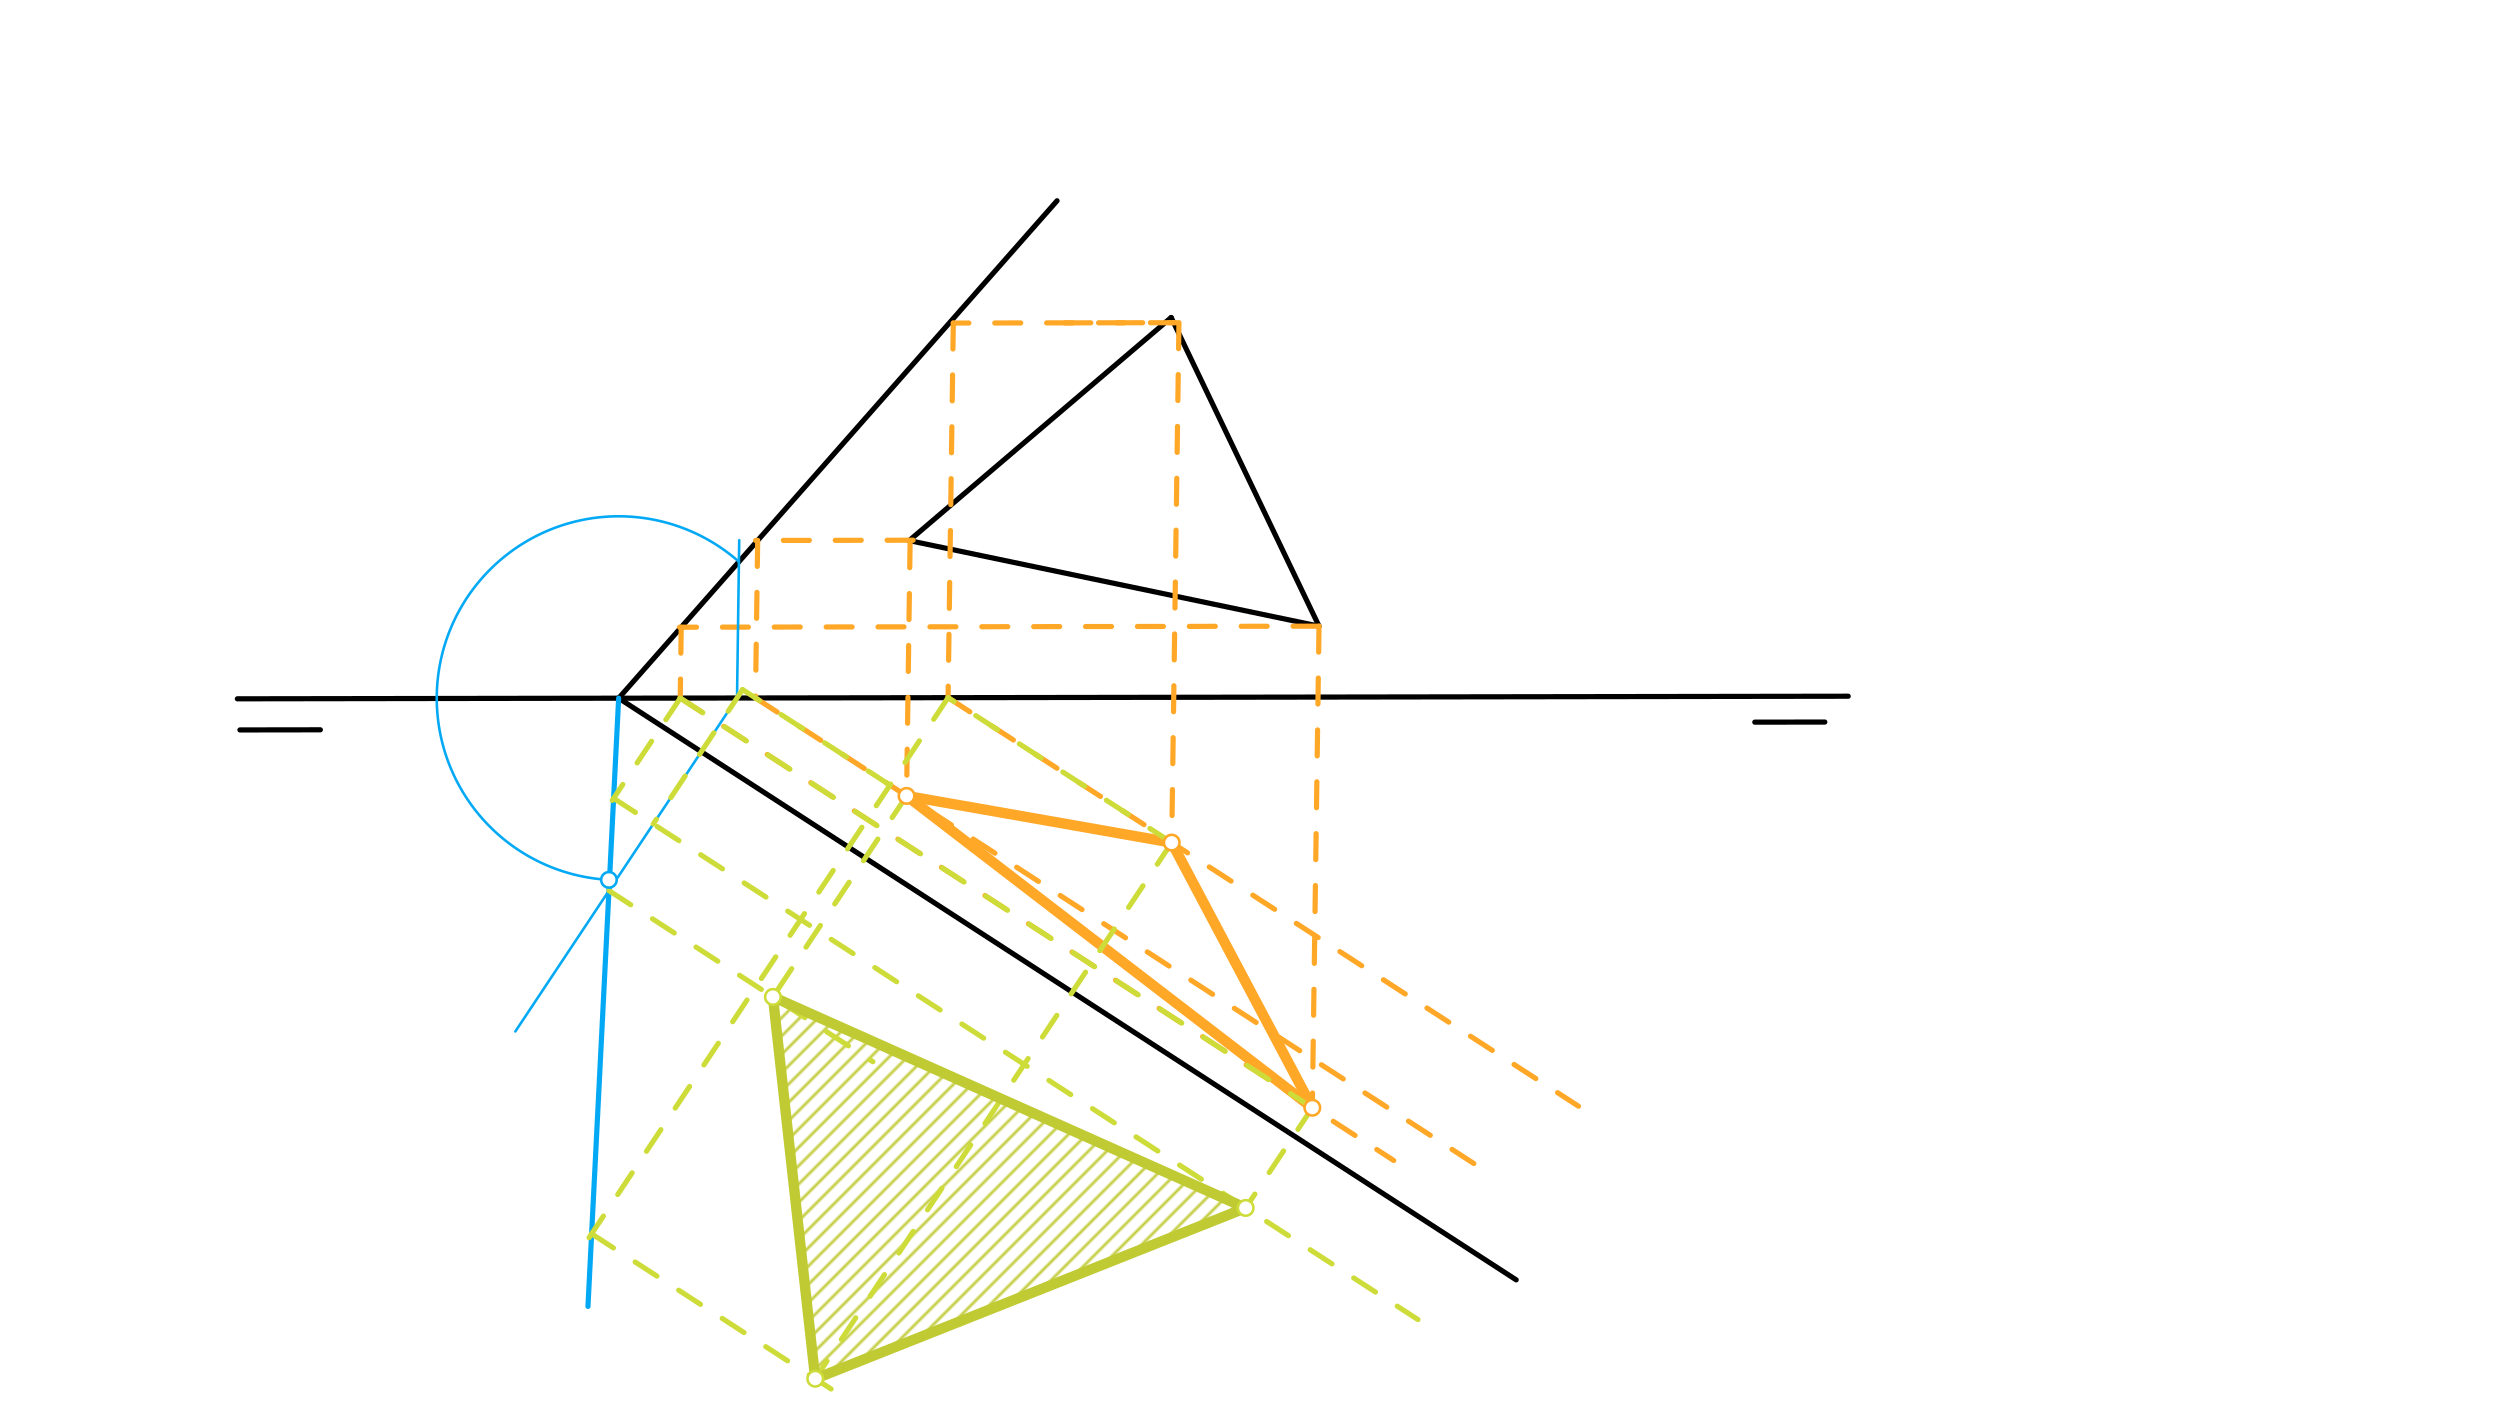 <svg xmlns="http://www.w3.org/2000/svg" class="svg--816" height="100%" preserveAspectRatio="xMidYMid meet" viewBox="0 0 963.78 541.417" width="100%"><defs><marker id="marker-arrow" markerHeight="16" markerUnits="userSpaceOnUse" markerWidth="24" orient="auto-start-reverse" refX="24" refY="4" viewBox="0 0 24 8"><path d="M 0 0 L 24 4 L 0 8 z" stroke="inherit"></path></marker></defs><g class="aux-layer--949"><g class="element--733"><defs><pattern height="5" id="fill_81_b10omq__pattern-stripes" patternTransform="rotate(-45)" patternUnits="userSpaceOnUse" width="5"><rect fill="#C0CA33" height="1" transform="translate(0,0)" width="5"></rect></pattern></defs><g fill="url(#fill_81_b10omq__pattern-stripes)"><path d="M 297.968 384.32 L 480.226 465.679 L 314.287 531.515 L 297.968 384.32 Z" stroke="none"></path></g></g></g><g class="main-layer--75a"><g class="element--733"><line stroke="#000000" stroke-dasharray="none" stroke-linecap="round" stroke-width="2" x1="91.5" x2="712.5" y1="269.4" y2="268.4"></line></g><g class="element--733"><line stroke="#000000" stroke-dasharray="none" stroke-linecap="round" stroke-width="2" x1="407.5" x2="238.448" y1="77.4" y2="269.222"></line></g><g class="element--733"><line stroke="#000000" stroke-dasharray="none" stroke-linecap="round" stroke-width="2" x1="238.5" x2="584.5" y1="269.163" y2="493.4"></line></g><g class="element--733"><line stroke="#000000" stroke-dasharray="none" stroke-linecap="round" stroke-width="2" x1="451.5" x2="350.5" y1="122.4" y2="208.4"></line></g><g class="element--733"><line stroke="#000000" stroke-dasharray="none" stroke-linecap="round" stroke-width="2" x1="350.5" x2="508.5" y1="208.4" y2="241.4"></line></g><g class="element--733"><line stroke="#000000" stroke-dasharray="none" stroke-linecap="round" stroke-width="2" x1="508.5" x2="451.5" y1="241.4" y2="122.4"></line></g><g class="element--733"><line stroke="#000000" stroke-dasharray="none" stroke-linecap="round" stroke-width="2" x1="92.5" x2="123.493" y1="281.4" y2="281.35"></line></g><g class="element--733"><line stroke="#000000" stroke-dasharray="none" stroke-linecap="round" stroke-width="2" x1="676.5" x2="703.489" y1="278.4" y2="278.357"></line></g><g class="element--733"><line stroke="#FFA726" stroke-dasharray="10" stroke-linecap="round" stroke-width="2" x1="453.5" x2="367.511" y1="124.4" y2="124.538"></line></g><g class="element--733"><line stroke="#FFA726" stroke-dasharray="10" stroke-linecap="round" stroke-width="2" x1="367.511" x2="365.498" y1="124.538" y2="268.959"></line></g><g class="element--733"><line stroke="#FFA726" stroke-dasharray="10" stroke-linecap="round" stroke-width="2" x1="365.498" x2="608.519" y1="268.959" y2="426.457"></line></g><g class="element--733"><line stroke="#FFA726" stroke-dasharray="10" stroke-linecap="round" stroke-width="2" x1="454.5" x2="451.7" y1="124.4" y2="325.27"></line></g><g class="element--733"><line stroke="#FFA726" stroke-dasharray="10" stroke-linecap="round" stroke-width="2" x1="352" x2="291.295" y1="208.257" y2="208.355"></line></g><g class="element--733"><line stroke="#FFA726" stroke-dasharray="10" stroke-linecap="round" stroke-width="2" x1="292.091" x2="291.244" y1="208.354" y2="269.078"></line></g><g class="element--733"><line stroke="#FFA726" stroke-dasharray="10" stroke-linecap="round" stroke-width="2" x1="291.244" x2="575.765" y1="269.078" y2="453.471"></line></g><g class="element--733"><line stroke="#FFA726" stroke-dasharray="10" stroke-linecap="round" stroke-width="2" x1="350.857" x2="349.479" y1="208.829" y2="307.709"></line></g><g class="element--733"><line stroke="#FFA726" stroke-dasharray="10" stroke-linecap="round" stroke-width="2" x1="508.5" x2="261.97" y1="241.4" y2="241.797"></line></g><g class="element--733"><line stroke="#FFA726" stroke-dasharray="10" stroke-linecap="round" stroke-width="2" x1="262.618" x2="262.237" y1="241.796" y2="269.125"></line></g><g class="element--733"><line stroke="#FFA726" stroke-dasharray="10" stroke-linecap="round" stroke-width="2" x1="410.506" x2="452.571" y1="124.469" y2="124.401"></line></g><g class="element--733"><line stroke="#FFA726" stroke-dasharray="10" stroke-linecap="round" stroke-width="2" x1="262.237" x2="537.282" y1="269.125" y2="447.376"></line></g><g class="element--733"><line stroke="#FFA726" stroke-dasharray="10" stroke-linecap="round" stroke-width="2" x1="508.5" x2="505.912" y1="241.4" y2="427.064"></line></g><g class="element--733"><line stroke="#FFA726" stroke-dasharray="none" stroke-linecap="round" stroke-width="4" x1="451.706" x2="349.491" y1="324.829" y2="306.827"></line></g><g class="element--733"><line stroke="#FFA726" stroke-dasharray="none" stroke-linecap="round" stroke-width="4" x1="349.491" x2="505.912" y1="306.827" y2="427.046"></line></g><g class="element--733"><line stroke="#FFA726" stroke-dasharray="none" stroke-linecap="round" stroke-width="4" x1="505.912" x2="451.706" y1="427.046" y2="324.829"></line></g><g class="element--733"><line stroke="#03A9F4" stroke-dasharray="none" stroke-linecap="round" stroke-width="1" x1="198.667" x2="270.356" y1="397.633" y2="289.808"></line></g><g class="element--733"><line stroke="#03A9F4" stroke-dasharray="none" stroke-linecap="round" stroke-width="1" x1="270.356" x2="286.317" y1="289.809" y2="265.802"></line></g><g class="element--733"><line stroke="#03A9F4" stroke-dasharray="none" stroke-linecap="round" stroke-width="1" x1="284.131" x2="284.979" y1="269.09" y2="208.254"></line></g><g class="element--733"><path d="M 284.863 216.555 A 70.123 70.123 0 1 0 234.754 339.186" fill="none" stroke="#03A9F4" stroke-dasharray="none" stroke-linecap="round" stroke-width="1"></path></g><g class="element--733"><line stroke="#03A9F4" stroke-dasharray="none" stroke-linecap="round" stroke-width="2" x1="238.5" x2="226.667" y1="269.163" y2="503.633"></line></g><g class="element--733"><line stroke="#CDDC39" stroke-dasharray="10" stroke-linecap="round" stroke-width="2" x1="505.912" x2="262.237" y1="427.046" y2="269.125"></line></g><g class="element--733"><line stroke="#CDDC39" stroke-dasharray="10" stroke-linecap="round" stroke-width="2" x1="262.238" x2="236.033" y1="269.125" y2="308.538"></line></g><g class="element--733"><line stroke="#CDDC39" stroke-dasharray="10" stroke-linecap="round" stroke-width="2" x1="236.552" x2="546.632" y1="307.758" y2="508.715"></line></g><g class="element--733"><line stroke="#CDDC39" stroke-dasharray="10" stroke-linecap="round" stroke-width="2" x1="505.912" x2="480.226" y1="427.046" y2="465.679"></line></g><g class="element--733"><line stroke="#CDDC39" stroke-dasharray="10" stroke-linecap="round" stroke-width="2" x1="451.706" x2="365.498" y1="324.829" y2="268.959"></line></g><g class="element--733"><line stroke="#CDDC39" stroke-dasharray="10" stroke-linecap="round" stroke-width="2" x1="365.498" x2="226.731" y1="268.959" y2="477.673"></line></g><g class="element--733"><line stroke="#CDDC39" stroke-dasharray="10" stroke-linecap="round" stroke-width="2" x1="228.079" x2="323.938" y1="475.645" y2="537.769"></line></g><g class="element--733"><line stroke="#CDDC39" stroke-dasharray="10" stroke-linecap="round" stroke-width="2" x1="451.706" x2="314.287" y1="324.829" y2="531.515"></line></g><g class="element--733"><line stroke="#CDDC39" stroke-dasharray="10" stroke-linecap="round" stroke-width="2" x1="343.082" x2="286.24" y1="302.673" y2="265.835"></line></g><g class="element--733"><line stroke="#CDDC39" stroke-dasharray="10" stroke-linecap="round" stroke-width="2" x1="286.278" x2="251.836" y1="265.86" y2="317.663"></line></g><g class="element--733"><line stroke="#CDDC39" stroke-dasharray="10" stroke-linecap="round" stroke-width="2" x1="234.755" x2="336.503" y1="343.353" y2="409.294"></line></g><g class="element--733"><line stroke="#CDDC39" stroke-dasharray="10" stroke-linecap="round" stroke-width="2" x1="349.491" x2="295.115" y1="306.827" y2="388.612"></line></g><g class="element--733"><line stroke="#C0CA33" stroke-dasharray="none" stroke-linecap="round" stroke-width="4" x1="480.226" x2="297.968" y1="465.679" y2="384.32"></line></g><g class="element--733"><line stroke="#C0CA33" stroke-dasharray="none" stroke-linecap="round" stroke-width="4" x1="297.968" x2="314.287" y1="384.32" y2="531.515"></line></g><g class="element--733"><line stroke="#C0CA33" stroke-dasharray="none" stroke-linecap="round" stroke-width="4" x1="314.287" x2="480.226" y1="531.515" y2="465.679"></line></g><g class="element--733"><circle cx="451.706" cy="324.829" r="3" stroke="#FFA726" stroke-width="1" fill="#ffffff"></circle>}</g><g class="element--733"><circle cx="349.491" cy="306.827" r="3" stroke="#FFA726" stroke-width="1" fill="#ffffff"></circle>}</g><g class="element--733"><circle cx="505.912" cy="427.046" r="3" stroke="#FFA726" stroke-width="1" fill="#ffffff"></circle>}</g><g class="element--733"><circle cx="234.754" cy="339.186" r="3" stroke="#03A9F4" stroke-width="1" fill="#ffffff"></circle>}</g><g class="element--733"><circle cx="480.226" cy="465.679" r="3" stroke="#CDDC39" stroke-width="1" fill="#ffffff"></circle>}</g><g class="element--733"><circle cx="314.287" cy="531.515" r="3" stroke="#CDDC39" stroke-width="1" fill="#ffffff"></circle>}</g><g class="element--733"><circle cx="297.968" cy="384.32" r="3" stroke="#CDDC39" stroke-width="1" fill="#ffffff"></circle>}</g></g><g class="snaps-layer--ac6"></g><g class="temp-layer--52d"></g></svg>